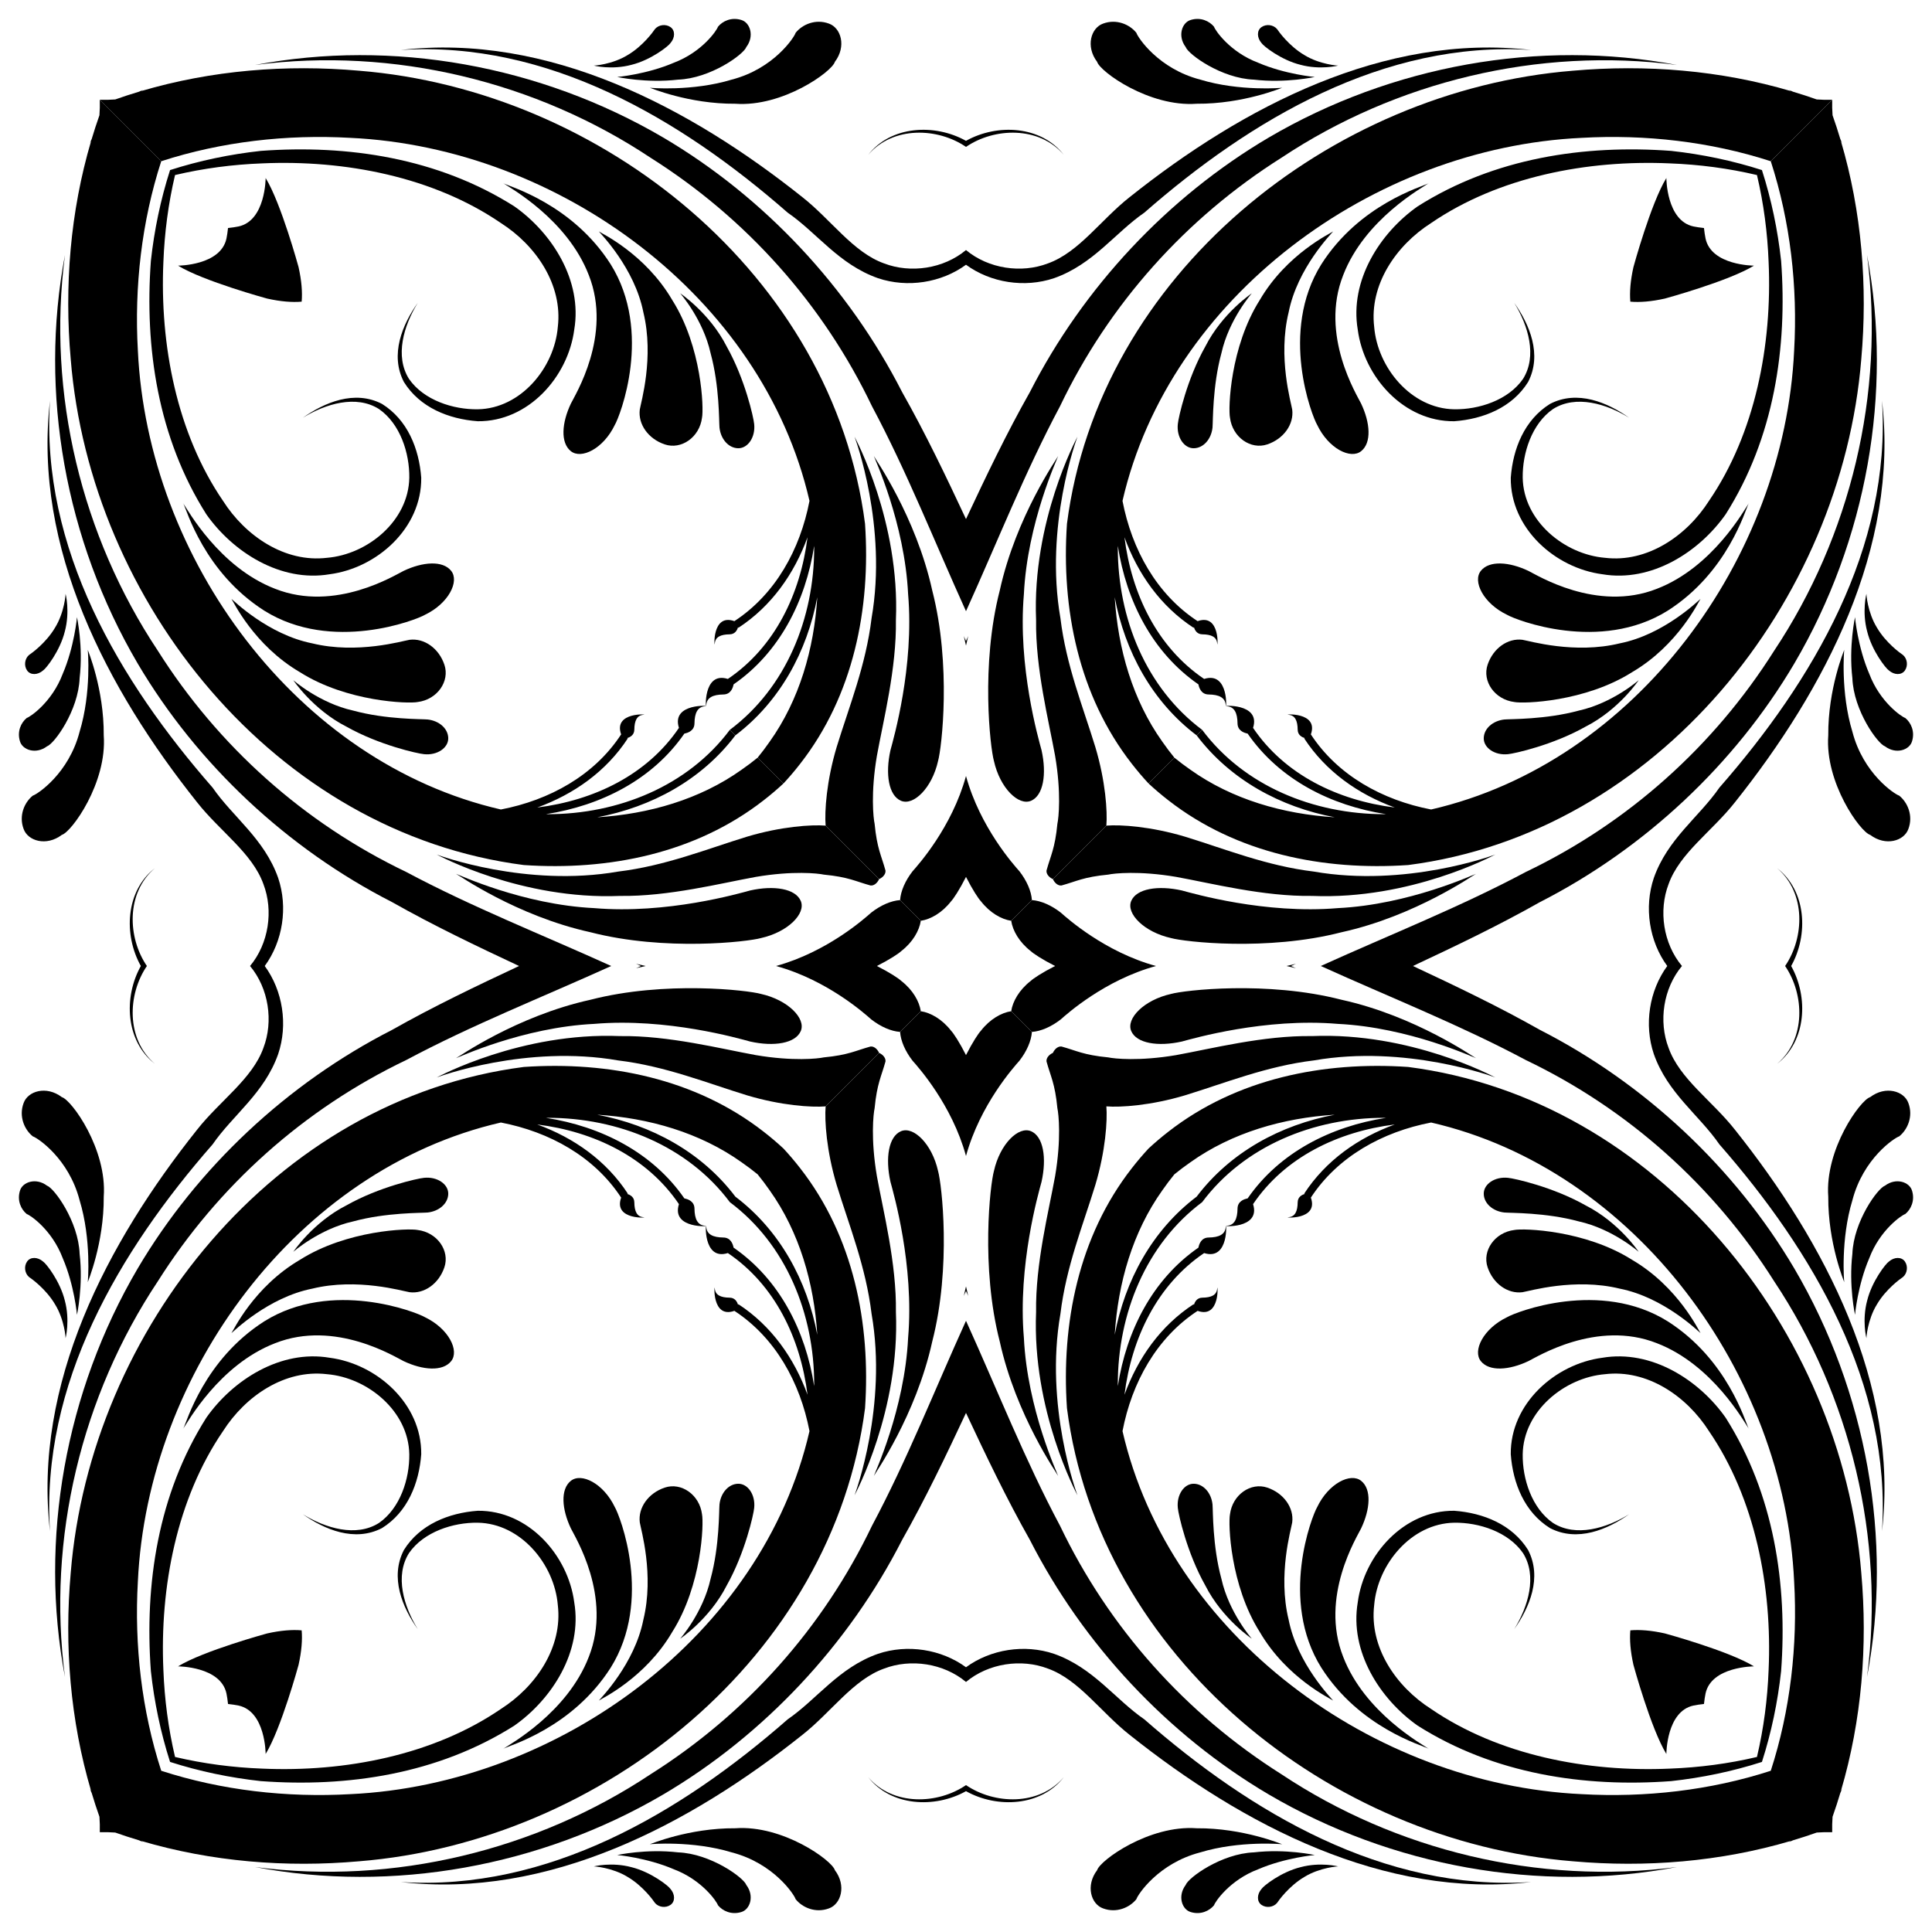 <?xml version="1.0" encoding="utf-8"?>

<!DOCTYPE svg PUBLIC "-//W3C//DTD SVG 1.1//EN" "http://www.w3.org/Graphics/SVG/1.1/DTD/svg11.dtd">
<svg version="1.1" id="Layer_1" xmlns="http://www.w3.org/2000/svg" xmlns:xlink="http://www.w3.org/1999/xlink" x="0px" y="0px"
	 viewBox="484.449 4.449 1591.101 1591.101" enable-background="new 484.449 4.449 1591.101 1591.101" xml:space="preserve"
	>
<g>
	<path d="M957.367,1324.062c-5.074-38.869-37.845-75.866-79.487-75.418c-23.96,1.776-47.702,11.3-60.8,32.323
		c-11.716,22.587-1.177,47.401,11.409,65.161c-11.489-18.646-19.126-43.879-7.144-62.726
		c12.122-17.44,36.319-25.214,56.551-24.923c35.577,0.592,63.194,34.361,65.945,67.845
		c4.117,34.566-17.814,67.026-46.941,85.582c-55.48,37.935-128.313,52.162-196.766,49.081
		c-23.954-0.91-47.993-4.029-71.533-9.589l0,0c-5.559-23.54-8.679-47.579-9.589-71.533
		c-3.081-68.453,11.146-141.286,49.081-196.766c18.556-29.127,51.017-51.058,85.582-46.941
		c33.484,2.752,67.253,30.368,67.845,65.945c0.291,20.232-7.483,44.429-24.923,56.551
		c-18.847,11.982-44.08,4.345-62.726-7.144c17.76,12.586,42.574,23.125,65.161,11.409
		c21.023-13.098,30.547-36.84,32.323-60.8c0.448-41.643-36.549-74.413-75.418-79.487
		c-40.491-6.878-79.756,18.345-101.566,49.375c-39.915,63.065-50.927,137.338-45.661,208.709
		c2.782,25.424,8.017,50.554,15.799,74.774c24.22,7.782,49.349,13.017,74.774,15.799
		c71.371,5.266,145.643-5.746,208.709-45.661C939.023,1403.818,964.246,1364.553,957.367,1324.062z"/>
	<path d="M969.362,1368.958c-17.769,46.143-65.356,72.158-70.162,75.552c4.996-2.653,56.632-17.095,88.177-66.629
		c34.863-55.752,7.579-125.235,3.423-132.228c-9.396-19.619-27.623-28.634-36.274-21.618
		c-8.645,6.933-7.442,23.326,0.074,39.125C957.787,1269.859,988.977,1319.378,969.362,1368.958z"/>
	<path d="M898.815,1444.841c0.026-0.059,0.156-0.168,0.386-0.331C898.929,1444.654,898.8,1444.763,898.815,1444.841
		z"/>
	<path d="M977.597,1405.056c-0.018,0.002-0.002-0.029,0.042-0.086C977.584,1405.016,977.565,1405.047,977.597,1405.056z
		"/>
	<path d="M1014.287,1338.382c-7.19,36.44-35.344,64.848-36.648,66.588c1.562-1.336,38.072-18.192,60.471-56.567
		c24.417-38.603,26.004-89.281,24.491-96.799c-2.042-16.291-17.19-26.638-30.768-22.018
		c-13.495,4.569-21.998,16.544-20.485,28.653C1012.246,1263.962,1023.36,1301.273,1014.287,1338.382z"/>
	<path d="M1082.938,1310.138c15.082-26.718,22.13-58.493,22.613-63.798c1.145-10.794-5.144-20.009-13.101-19.948
		c-7.912,0.058-14.448,7.454-15.462,17.008c-0.464,4.69,0.112,34.041-7.333,61.286
		c-6.152,27.847-25.073,49.391-25.06,49.324C1044.249,1354.257,1068.835,1337.969,1082.938,1310.138z"/>
	<path d="M1278.195,1071.781c-0-0.009,0-0.019,0.001-0.03
		C1278.194,1071.764,1278.195,1071.772,1278.195,1071.781z"/>
	<path d="M1278.213,1071.832c-0.017,0.002-0.019-0.023-0.018-0.051
		C1278.196,1071.816,1278.2,1071.838,1278.213,1071.832z"/>
	<path d="M1280,1063.89c-1.033,4.58-1.776,7.378-1.804,7.861c0.056-0.331,0.724-1.728,1.804-4.048V1063.89z"/>
	<path d="M1280,873.375c-5.409-10.656-10.204-17.902-12.348-20.143c-7.284-9.382-16.831-14.823-24.887-15.996
		l-17.041,17.041c0.516,7.441,4.215,15.932,10.258,23.721c4.482,5.069,32.438,36.161,44.018,78.473V873.375z"/>
	<path d="M1222.279,1084.985c0.598-40.011-10.465-83.084-15.68-111.999c-5.164-30.467-2.912-51.109-1.865-55.838
		c1.968-20.533,5.602-26.244,8.952-38.51c0.306-2.551-1.612-5.407-5.237-7.086l-44.054,44.054
		c-0.942,11.666,0.676,36.649,9.1,64.749c10.168,33.158,24.046,67.196,28.743,106.122
		c13.222,75.727-13.329,147.623-14.055,149.457C1189.066,1234.183,1225.641,1166.078,1222.279,1084.985z"/>
	<path d="M1204.116,1220.013c-0.007,0.001-0.008-0.011-0.002-0.036
		C1204.106,1220.001,1204.106,1220.014,1204.116,1220.013z"/>
	<path d="M1256.995,968.852c-4.968-22.283-20.252-37.173-30.544-32.787c-10.177,4.309-13.047,22.034-8.664,41.658
		c2.534,9.393,19.66,68.709,14.544,128.479c-2.837,58.916-27.864,112.199-28.217,113.774
		c0.502-1.468,34.639-49.511,48.091-110.738C1268.068,1047.732,1260.021,979.592,1256.995,968.852z"/>
	<path d="M1090.015,1510.116c-38.398-0.288-70.494,13.274-70.382,13.175c-0.304-0.086,35.087-3.2,67.544,6.728
		c34.252,8.894,51.237,34.511,52.53,38.529c5.634,7.003,16.499,11.607,27.364,7.579
		c9.969-3.478,14.611-18.738,4.93-31.513C1169.704,1536.603,1129.104,1507.24,1090.015,1510.116z"/>
	<path d="M1042.924,1529.971c-26.471-3.068-50.245,2.211-50.191,2.198c-0.141-0.086,24.494,2.182,46.624,11.71
		c23.487,8.856,35.634,26.98,36.354,29.629c3.894,4.751,11.112,8.075,19.129,5.637
		c7.208-1.974,11.175-13.092,4.246-22.316C1097.047,1550.885,1069.728,1530.985,1042.924,1529.971z"/>
	<path d="M1004.452,1542.157c-16.166-4.354-31.168-0.697-30.97-0.547c-0.09-0.259,15.245,0.829,27.783,8.552
		c12.711,7.461,21.272,19.465,22.584,21.483c3.123,3.618,8.878,4.303,12.788,1.584
		c3.9-2.713,3.91-8.638-0.051-13.178C1035.079,1557.639,1020.577,1546.115,1004.452,1542.157z"/>
	<path d="M780.14,1537.316c200.01-16.105,390.344-168.144,416.717-373.167
		c4.752-69.71-9.527-141.379-53.367-197.552c-4.335-5.594-8.957-11.023-13.813-16.272
		c-5.249-4.856-10.678-9.478-16.272-13.813c-56.174-43.84-127.842-58.119-197.552-53.367
		c-205.023,26.372-357.062,216.707-373.167,416.716c-5.304,59.859-0.432,121.293,16.8,179.572
		c-0.645-1.113-1.035-1.821-1.046-2.005c-0,0.252,0.581,1.523,1.538,3.669
		c1.961,6.555,4.079,13.076,6.37,19.541c0.294,4.078,0.414,8.344,0.296,12.72
		c4.376-0.118,8.642,0.002,12.72,0.296c6.466,2.291,12.986,4.409,19.542,6.37c2.145,0.957,3.416,1.538,3.669,1.538
		c-0.184-0.011-0.893-0.4-2.005-1.046C658.846,1537.748,720.28,1542.621,780.14,1537.316z M1095.279,961.706
		c4.48,3.104,8.862,6.408,13.129,9.886c3.478,4.268,6.782,8.649,9.886,13.129
		c24.526,34.396,36.594,76.531,39.227,118.999c-8.388-44.631-30.737-85.99-67.467-113.774l0,0
		c-27.785-36.73-69.143-59.079-113.774-67.467C1018.748,925.112,1060.883,937.18,1095.279,961.706z
		 M597.981,1306.95c8.014-171.472,130.722-339.398,298.971-378.056c40.011,7.678,76.97,28.074,99.042,61.856
		c-6.786,19.052,23.585,16.47,18.463,16.131c-5.426-0.349-7.522-4.821-7.602-12.212
		c-0.061-4.335-3.231-6.152-5.852-6.93l0.464-0.307c-17.788-27.242-44.496-46-74.573-56.919
		c46.691,5.829,90.599,26.951,116.696,65.602c-6.684,21.074,27.425,18.182,21.573,17.801
		c-6.255-0.419-8.664-5.583-8.776-14.106c-0.064-5.938-5.186-7.794-8.312-8.395
		c-26.289-38.018-68.715-59.319-113.96-66.361c0.461-0.006,0.918-0.038,1.382-0.038
		c58.073,0.009,115.374,23.119,150.015,69.471l-0,0c46.352,34.641,69.462,91.942,69.471,150.015
		c0,0.464-0.032,0.921-0.038,1.382c-7.042-45.245-28.343-87.671-66.361-113.96
		c-0.601-3.126-2.457-8.248-8.395-8.312c-8.523-0.112-13.687-2.521-14.106-8.776
		c-0.381-5.852-3.273,28.256,17.801,21.573c38.651,26.097,59.773,70.005,65.602,116.696
		c-10.919-30.077-29.677-56.785-56.919-74.573l-0.307,0.464c-0.778-2.62-2.595-5.791-6.93-5.852
		c-7.39-0.08-11.863-2.175-12.212-7.602c-0.339-5.122-2.921,25.249,16.131,18.463
		c33.782,22.072,54.178,59.031,61.856,99.042c-38.658,168.25-206.584,290.957-378.056,298.971
		c-52.383,2.988-106.173-3.126-155.819-19.25C601.107,1413.123,594.992,1359.333,597.981,1306.95z"/>
	<path d="M602.625,1521.537c0.001,0.019-0.02,0.025-0.052,0.025C602.604,1521.564,602.625,1521.558,602.625,1521.537z
		"/>
	<path d="M711.042,1110.638c49.58-19.615,99.099,11.575,105.799,14.762c15.798,7.515,32.192,8.718,39.125,0.074
		c7.016-8.651-2-26.878-21.618-36.274c-6.994-4.156-76.477-31.44-132.229,3.423
		c-49.535,31.545-63.977,83.181-66.629,88.177C638.884,1175.994,664.899,1128.407,711.042,1110.638z"/>
	<path d="M635.49,1180.8c-0.162,0.23-0.272,0.359-0.331,0.386C635.237,1181.2,635.346,1181.071,635.49,1180.8
		z"/>
	<path d="M675.031,1102.362c-0.058,0.043-0.088,0.059-0.087,0.042
		C674.953,1102.435,674.984,1102.416,675.031,1102.362z"/>
	<path d="M821.761,1068.653c12.109,1.513,24.084-6.99,28.653-20.485c4.62-13.578-5.727-28.727-22.018-30.768
		c-7.518-1.513-58.196,0.074-96.799,24.491c-38.375,22.398-55.231,58.909-56.567,60.471
		c1.74-1.304,30.148-29.458,66.588-36.648C778.727,1056.64,816.038,1067.754,821.761,1068.653z"/>
	<path d="M836.6,1003.013c9.553-1.014,16.95-7.55,17.008-15.463c0.061-7.957-9.153-14.246-19.948-13.101
		c-5.305,0.483-37.08,7.531-63.798,22.613c-27.831,14.102-44.119,38.689-43.872,38.344
		c-0.067,0.013,21.477-18.908,49.324-25.06C802.559,1002.901,831.91,1003.477,836.6,1003.013z"/>
	<path d="M1012.297,800c-2.321,1.08-3.718,1.748-4.048,1.804c0.483-0.028,3.281-0.771,7.861-1.804H1012.297z"/>
	<path d="M1008.219,801.805c-0.028,0.001-0.053-0.001-0.051-0.018C1008.162,801.8,1008.184,801.804,1008.219,801.805z"
		/>
	<path d="M1008.249,801.804c-0.011,0.001-0.021,0.001-0.03,0.001C1008.229,801.805,1008.235,801.806,1008.249,801.804
		z"/>
	<path d="M1225.724,854.276l17.041-17.041c-1.173-8.056-6.615-17.603-15.996-24.887
		c-2.242-2.144-9.487-6.939-20.143-12.348h-83.096c42.312,11.58,73.404,39.536,78.473,44.018
		C1209.792,850.062,1218.283,853.76,1225.724,854.276z"/>
	<path d="M993.524,877.762c38.926,4.697,72.964,18.575,106.122,28.743c28.101,8.423,53.083,10.042,64.749,9.1
		l44.054-44.054c-1.68-3.624-4.535-5.543-7.086-5.237c-12.266,3.35-17.977,6.984-38.511,8.952
		c-4.729,1.046-25.371,3.299-55.838-1.865c-28.916-5.215-71.988-16.278-111.999-15.68
		c-81.093-3.362-149.198,33.213-150.948,34.096C845.901,891.09,917.797,864.54,993.524,877.762z"/>
	<path d="M860.023,875.886c-0.025,0.006-0.037,0.005-0.036-0.002C859.986,875.894,859.999,875.894,860.023,875.886z"/>
	<path d="M860.023,875.886c1.575-0.353,54.858-25.38,113.774-28.217c59.77-5.116,119.086,12.01,128.479,14.544
		c19.625,4.383,37.349,1.513,41.659-8.664c4.386-10.292-10.504-25.576-32.787-30.544
		c-10.74-3.027-78.88-11.073-140.387,4.789C909.534,841.247,861.49,875.384,860.023,875.886z"/>
	<path d="M659.545,946.896c16.672-24.2,42.622-42.1,53.995-74.378c8.176-24.267,3.803-52.188-11.058-72.518
		c14.861-20.33,19.234-48.251,11.058-72.518c-11.374-32.278-37.324-50.178-53.995-74.378
		c-76.656-87.562-141.804-197.345-133.921-318.593c-14.122,121.233,47.024,237.685,121.146,330.693
		c18.646,23.716,45.482,41.806,54.6,67.304c8.404,21.899,4.422,49.012-10.991,67.492
		c15.413,18.48,19.394,45.593,10.991,67.492c-9.118,25.499-35.954,43.588-54.6,67.305
		c-74.122,93.008-135.268,209.46-121.146,330.693C517.741,1144.241,582.889,1034.459,659.545,946.896z"/>
	<path d="M611.936,880.507c-23.836-20.364-22.424-57.246-6.513-80.507c-15.912-23.261-17.323-60.143,6.513-80.507
		c-24.057,18.643-25.874,54.822-11.504,80.507C586.062,825.685,587.879,861.864,611.936,880.507z"/>
	<path d="M569.884,989.985c2.876-39.09-26.487-79.689-34.498-81.986c-12.775-9.681-28.036-5.039-31.514,4.93
		c-4.028,10.865,0.576,21.73,7.579,27.364c4.019,1.292,29.635,18.278,38.53,52.53
		c9.928,32.457,6.814,67.848,6.728,67.544C556.61,1060.479,570.172,1028.383,569.884,989.985z"/>
	<path d="M506.493,1004.289c2.649,0.72,20.773,12.868,29.629,36.354c9.527,22.13,11.796,46.764,11.709,46.624
		c-0.013,0.054,5.266-23.72,2.198-50.191c-1.014-26.804-20.914-54.123-26.858-56.161
		c-9.224-6.93-20.341-2.963-22.316,4.246C498.417,993.178,501.741,1000.396,506.493,1004.289z"/>
	<path d="M538.39,1106.517c0.15,0.198,3.807-14.803-0.547-30.97c-3.958-16.125-15.482-30.627-17.894-32.134
		c-4.54-3.961-10.465-3.951-13.178-0.051c-2.72,3.909-2.035,9.665,1.584,12.788
		c2.019,1.312,14.023,9.873,21.483,22.584C537.561,1091.273,538.649,1106.607,538.39,1106.517z"/>
	<path d="M704.451,1349.664c0,0-52.639,14.356-73.38,27.121c0,0,35.094,0,39.876,22.335
		c0.525,2.446,0.915,5.372,1.291,8.642c3.27,0.376,6.195,0.767,8.642,1.292
		c22.334,4.783,22.334,39.877,22.334,39.877c12.765-20.741,27.121-73.38,27.121-73.38
		c2.503-11.263,3.228-20.643,2.551-28.436l0-0C725.094,1346.436,715.715,1347.161,704.451,1349.664z"/>
	<path d="M558.438,1477.428c0-0.032,0.006-0.053,0.025-0.052C558.442,1477.376,558.436,1477.396,558.438,1477.428z"
		/>
	<path d="M614.39,1059.727c49.651-78.646,120.42-142.031,204.623-182.301
		c54.055-28.851,111.667-51.532,168.798-77.426h0c-0,0-0-0-0-0
		c0,0,0-0,0-0h-0c-57.131-25.894-114.743-48.576-168.798-77.426
		c-84.203-40.27-154.972-103.655-204.623-182.301c-62.582-94.048-91.424-211.569-76.439-325.747
		c-21.519,113.112,0.365,234.93,59.802,336.209c49.065,83.199,123.485,152.72,209.56,196.634
		c34.188,19.339,69.47,36.173,104.605,52.631c-35.135,16.458-70.417,33.293-104.605,52.631
		c-86.075,43.914-160.495,113.436-209.56,196.635c-59.437,101.278-81.321,223.096-59.802,336.209
		C522.966,1271.296,551.808,1153.775,614.39,1059.727z"/>
	<path d="M1804.062,1122.632c-38.869,5.074-75.866,37.845-75.418,79.487c1.776,23.96,11.3,47.702,32.323,60.8
		c22.587,11.716,47.401,1.177,65.161-11.409c-18.646,11.489-43.879,19.126-62.726,7.144
		c-17.439-12.122-25.214-36.319-24.923-56.551c0.592-35.577,34.361-63.194,67.845-65.945
		c34.566-4.117,67.026,17.814,85.582,46.941c37.935,55.48,52.162,128.313,49.081,196.766
		c-0.91,23.954-4.029,47.993-9.589,71.533c-23.54,5.559-47.579,8.679-71.533,9.589
		c-68.453,3.081-141.286-11.146-196.766-49.081c-29.127-18.556-51.058-51.017-46.941-85.582
		c2.752-33.484,30.368-67.253,65.945-67.845c20.232-0.291,44.429,7.483,56.551,24.923
		c11.982,18.847,4.345,44.08-7.144,62.726c12.586-17.759,23.125-42.574,11.409-65.161
		c-13.098-21.023-36.84-30.547-60.8-32.323c-41.643-0.448-74.413,36.549-79.487,75.418
		c-6.878,40.491,18.345,79.756,49.375,101.566c63.065,39.915,137.338,50.927,208.709,45.661
		c25.424-2.782,50.554-8.017,74.774-15.799c7.782-24.22,13.017-49.349,15.799-74.774
		c5.266-71.371-5.746-145.643-45.661-208.709C1883.818,1140.977,1844.553,1115.754,1804.062,1122.632z"/>
	<path d="M1743.159,1125.4c6.699-3.186,56.219-34.377,105.799-14.762c46.143,17.769,72.158,65.356,75.552,70.162
		c-2.653-4.996-17.095-56.632-66.629-88.177c-55.752-34.863-125.235-7.579-132.228-3.423
		c-19.619,9.396-28.634,27.623-21.618,36.274C1710.967,1134.118,1727.361,1132.915,1743.159,1125.4z"/>
	<path d="M1924.841,1181.185c-0.059-0.026-0.168-0.156-0.331-0.386
		C1924.654,1181.071,1924.763,1181.2,1924.841,1181.185z"/>
	<path d="M1885.056,1102.403c0.002,0.018-0.029,0.002-0.087-0.042
		C1885.016,1102.416,1885.047,1102.435,1885.056,1102.403z"/>
	<path d="M1731.603,1017.4c-16.291,2.041-26.638,17.19-22.018,30.768c4.569,13.495,16.544,21.998,28.653,20.485
		c5.724-0.899,43.034-12.013,80.143-2.94c36.44,7.19,64.848,35.344,66.588,36.648
		c-1.336-1.562-18.192-38.072-56.567-60.471C1789.799,1017.474,1739.122,1015.887,1731.603,1017.4z"/>
	<path d="M1723.4,1003.013c4.69,0.464,34.041-0.112,61.286,7.333c27.847,6.152,49.391,25.073,49.324,25.06
		c0.246,0.346-16.041-24.241-43.873-38.344c-26.718-15.082-58.493-22.13-63.798-22.613
		c-10.795-1.145-20.009,5.144-19.948,13.101C1706.45,995.462,1713.847,1001.999,1723.4,1003.013z"/>
	<path d="M1551.781,801.805c-0.009,0-0.019-0-0.03-0.001C1551.765,801.806,1551.772,801.805,1551.781,801.805z
		"/>
	<path d="M1551.832,801.787c0.002,0.017-0.023,0.019-0.051,0.018C1551.816,801.804,1551.838,801.8,1551.832,801.787z"
		/>
	<path d="M1543.89,800c4.58,1.033,7.378,1.776,7.861,1.804c-0.331-0.056-1.728-0.724-4.048-1.804H1543.89z"/>
	<path d="M1333.232,812.348c-9.382,7.284-14.823,16.831-15.996,24.887l17.041,17.041
		c7.441-0.516,15.932-4.215,23.721-10.258c5.069-4.482,36.161-32.438,78.473-44.018h-83.096
		C1342.718,805.409,1335.473,810.204,1333.232,812.348z"/>
	<path d="M1460.354,906.505c33.158-10.168,67.196-24.046,106.122-28.743c75.727-13.222,147.623,13.328,149.457,14.055
		c-1.75-0.883-69.854-37.458-150.948-34.096c-40.011-0.598-83.084,10.465-111.999,15.68
		c-30.467,5.164-51.109,2.912-55.838,1.865c-20.533-1.968-26.244-5.602-38.511-8.952
		c-2.551-0.306-5.407,1.612-7.086,5.237c-3.624,1.679-5.543,4.536-5.237,7.086
		c3.35,12.266,6.984,17.977,8.952,38.51c1.046,4.729,3.299,25.371-1.865,55.838
		c-5.215,28.916-16.278,71.988-15.68,111.999c-3.362,81.093,33.213,149.198,34.096,150.948
		c-0.727-1.834-27.277-73.729-14.055-149.457c4.697-38.926,18.575-72.964,28.743-106.122
		c8.423-28.101,10.042-53.083,9.1-64.749C1407.271,916.547,1432.253,914.928,1460.354,906.505z"/>
	<path d="M1700.013,875.884c0.001,0.007-0.011,0.008-0.036,0.002C1700.001,875.894,1700.014,875.894,1700.013,875.884z"/>
	<path d="M1448.852,823.005c-22.283,4.968-37.173,20.252-32.787,30.544c4.309,10.177,22.034,13.047,41.659,8.664
		c9.393-2.534,68.709-19.66,128.479-14.544c58.916,2.837,112.199,27.864,113.774,28.217
		c-1.468-0.502-49.511-34.639-110.738-48.091C1527.732,811.932,1459.592,819.979,1448.852,823.005z"/>
	<path d="M1858.63,867.492c-8.404-21.899-4.422-49.012,10.991-67.492c-15.413-18.48-19.394-45.593-10.991-67.492
		c9.118-25.499,35.954-43.588,54.6-67.304c74.122-93.008,135.268-209.46,121.146-330.693
		c7.883,121.249-57.265,231.031-133.921,318.593c-16.672,24.2-42.621,42.1-53.995,74.378
		c-8.176,24.267-3.803,52.188,11.058,72.518c-14.861,20.33-19.234,48.251-11.058,72.518
		c11.374,32.278,37.324,50.178,53.995,74.378c76.656,87.562,141.804,197.345,133.921,318.593
		c14.122-121.233-47.024-237.685-121.146-330.693C1894.584,911.08,1867.748,892.991,1858.63,867.492z"/>
	<path d="M2048.549,940.293c7.003-5.634,11.607-16.499,7.579-27.364c-3.478-9.969-18.738-14.611-31.513-4.93
		c-8.011,2.297-37.374,42.897-34.498,81.986c-0.288,38.398,13.274,70.494,13.175,70.382
		c-0.086,0.304-3.2-35.087,6.728-67.544C2018.913,958.571,2044.53,941.585,2048.549,940.293z"/>
	<path d="M2036.829,980.915c-5.944,2.038-25.844,29.357-26.858,56.161c-3.068,26.471,2.211,50.245,2.198,50.191
		c-0.086,0.141,2.182-24.494,11.71-46.624c8.856-23.486,26.98-35.634,29.629-36.354
		c4.751-3.894,8.075-11.111,5.638-19.129C2057.17,977.952,2046.053,973.985,2036.829,980.915z"/>
	<path d="M2040.051,1043.414c-2.412,1.507-13.936,16.009-17.894,32.134c-4.354,16.166-0.697,31.168-0.547,30.97
		c-0.259,0.09,0.829-15.245,8.552-27.783c7.461-12.711,19.465-21.272,21.484-22.584
		c3.618-3.123,4.303-8.878,1.583-12.788C2050.516,1039.463,2044.591,1039.453,2040.051,1043.414z"/>
	<path d="M2017.316,1299.86c-16.105-200.01-168.144-390.345-373.167-416.716
		c-69.71-4.752-141.378,9.527-197.553,53.367c-5.594,4.335-11.023,8.957-16.272,13.813
		c-4.856,5.249-9.478,10.678-13.813,16.272c-43.84,56.174-58.119,127.842-53.367,197.552
		c26.372,205.023,216.707,357.062,416.717,373.167c59.86,5.304,121.293,0.432,179.572-16.8
		c-1.113,0.645-1.821,1.035-2.005,1.046c0.252,0,1.524-0.581,3.669-1.538
		c6.556-1.961,13.076-4.079,19.541-6.37c4.078-0.294,8.344-0.414,12.72-0.296
		c-0.118-4.376,0.002-8.642,0.296-12.72c2.291-6.466,4.409-12.986,6.37-19.541
		c0.957-2.145,1.538-3.416,1.538-3.669c-0.011,0.184-0.4,0.893-1.045,2.005
		C2017.748,1421.154,2022.621,1359.72,2017.316,1299.86z M1786.95,1482.019
		c-171.472-8.014-339.398-130.721-378.056-298.971c7.678-40.011,28.074-76.97,61.856-99.042
		c19.052,6.786,16.47-23.585,16.131-18.463c-0.348,5.426-4.821,7.522-12.212,7.602
		c-4.335,0.061-6.152,3.231-6.93,5.852l-0.307-0.464c-27.242,17.788-46,44.496-56.919,74.573
		c5.829-46.691,26.951-90.599,65.602-116.696c21.074,6.684,18.182-27.425,17.801-21.573
		c-0.419,6.255-5.583,8.664-14.106,8.776c-5.938,0.064-7.794,5.186-8.395,8.312
		c-38.018,26.289-59.319,68.715-66.361,113.96c-0.006-0.461-0.038-0.918-0.038-1.382
		c0.009-58.073,23.119-115.374,69.471-150.015l-4.541-4.541c-36.73,27.785-59.079,69.143-67.467,113.774
		c2.633-42.468,14.701-84.603,39.227-118.999c3.104-4.48,6.408-8.861,9.886-13.129
		c4.267-3.478,8.649-6.782,13.129-9.886c34.396-24.526,76.531-36.594,118.999-39.227
		c-44.631,8.388-85.99,30.737-113.774,67.467l4.541,4.541c34.642-46.352,91.942-69.462,150.015-69.471
		c0.464,0,0.921,0.032,1.382,0.038c-45.245,7.042-87.671,28.343-113.96,66.361c-3.126,0.601-8.248,2.457-8.312,8.395
		c-0.112,8.523-2.521,13.687-8.776,14.106c-5.852,0.381,28.256,3.273,21.573-17.801
		c26.097-38.651,70.005-59.773,116.696-65.602c-30.077,10.919-56.785,29.677-74.573,56.919l0.464,0.307
		c-2.62,0.777-5.791,2.595-5.852,6.93c-0.08,7.391-2.175,11.863-7.602,12.212
		c-5.122,0.339,25.249,2.921,18.463-16.131c22.072-33.782,59.031-54.178,99.042-61.856
		c168.25,38.657,290.957,206.584,298.971,378.056c2.988,52.383-3.126,106.173-19.25,155.82
		C1893.123,1478.894,1839.333,1485.008,1786.95,1482.019z"/>
	<path d="M2001.537,1477.376c0.019-0.001,0.025,0.02,0.025,0.052
		C2001.564,1477.396,2001.558,1477.376,2001.537,1477.376z"/>
	<path d="M1752.687,852.631c-34.188-19.339-69.47-36.173-104.605-52.631c35.135-16.458,70.417-33.293,104.605-52.631
		c86.075-43.914,160.495-113.436,209.56-196.634c59.438-101.278,81.321-223.096,59.802-336.209
		c14.986,114.178-13.856,231.699-76.439,325.747c-49.65,78.646-120.42,142.031-204.623,182.301
		c-54.055,28.851-111.667,51.532-168.798,77.426h-0c0,0,0,0,0,0c-0,0-0,0-0,0
		h0c57.131,25.894,114.742,48.576,168.798,77.426c84.203,40.27,154.973,103.655,204.623,182.301
		c62.582,94.048,91.424,211.569,76.439,325.747c21.519-113.113-0.365-234.93-59.802-336.209
		C1913.182,966.067,1838.762,896.545,1752.687,852.631z"/>
	<path d="M1590.638,1368.958c-19.615-49.58,11.575-99.099,14.762-105.799c7.515-15.798,8.718-32.192,0.074-39.125
		c-8.651-7.016-26.878,2-36.274,21.618c-4.156,6.994-31.44,76.477,3.423,132.228
		c31.545,49.535,83.181,63.977,88.177,66.629C1655.994,1441.116,1608.407,1415.101,1590.638,1368.958z"/>
	<path d="M1660.8,1444.51c0.23,0.162,0.359,0.272,0.386,0.331
		C1661.2,1444.763,1661.071,1444.654,1660.8,1444.51z"/>
	<path d="M1582.403,1405.056c0.032-0.009,0.013-0.04-0.042-0.086
		C1582.405,1405.027,1582.421,1405.058,1582.403,1405.056z"/>
	<path d="M1548.653,1258.238c1.513-12.109-6.99-24.085-20.485-28.653c-13.578-4.62-28.727,5.727-30.768,22.018
		c-1.513,7.518,0.074,58.196,24.491,96.799c22.398,38.375,58.909,55.231,60.471,56.567
		c-1.304-1.74-29.458-30.148-36.648-66.588C1536.64,1301.273,1547.754,1263.962,1548.653,1258.238z"/>
	<path d="M1483.013,1243.4c-1.014-9.553-7.55-16.95-15.463-17.008c-7.957-0.061-14.246,9.153-13.101,19.948
		c0.483,5.305,7.531,37.08,22.613,63.798c14.102,27.831,38.689,44.119,38.344,43.873
		c0.013,0.067-18.908-21.477-25.06-49.324C1482.901,1277.441,1483.477,1248.09,1483.013,1243.4z"/>
	<path d="M1281.805,1071.781c0.001,0.028-0.001,0.052-0.018,0.051
		C1281.8,1071.838,1281.804,1071.816,1281.805,1071.781z"/>
	<path d="M1281.804,1071.751c0.001,0.011,0.001,0.021,0.001,0.03
		C1281.805,1071.772,1281.806,1071.764,1281.804,1071.751z"/>
	<path d="M1280,1067.703c1.08,2.321,1.748,3.718,1.804,4.048c-0.028-0.483-0.771-3.281-1.804-7.861V1067.703z"/>
	<path d="M1334.276,854.276l-17.041-17.041c-8.056,1.173-17.603,6.615-24.887,15.996
		c-2.144,2.242-6.939,9.487-12.348,20.143v83.096c11.58-42.312,39.536-73.404,44.018-78.473
		C1330.062,870.209,1333.76,861.717,1334.276,854.276z"/>
	<path d="M1355.886,1219.977c0.006,0.025,0.005,0.037-0.002,0.036C1355.894,1220.014,1355.894,1220.001,1355.886,1219.977z
		"/>
	<path d="M1327.669,1106.203c-5.116-59.77,12.01-119.086,14.544-128.479c4.383-19.625,1.513-37.349-8.664-41.658
		c-10.292-4.386-25.576,10.503-30.544,32.787c-3.026,10.74-11.073,78.88,4.789,140.387
		c13.452,61.226,47.59,109.27,48.091,110.738C1355.533,1218.402,1330.506,1165.119,1327.669,1106.203z"/>
	<path d="M1426.896,1420.454c-24.2-16.672-42.1-42.621-74.378-53.995c-24.267-8.176-52.188-3.803-72.518,11.058
		c-20.33-14.861-48.251-19.234-72.518-11.058c-32.278,11.374-50.178,37.324-74.378,53.995
		c-87.562,76.656-197.345,141.804-318.593,133.921c121.233,14.122,237.685-47.024,330.693-121.146
		c23.717-18.646,41.806-45.482,67.304-54.6c21.899-8.404,49.012-4.422,67.492,10.991
		c18.48-15.413,45.593-19.394,67.492-10.991c25.499,9.118,43.588,35.954,67.304,54.6
		c93.008,74.122,209.46,135.268,330.693,121.146C1624.241,1562.259,1514.459,1497.111,1426.896,1420.454z"/>
	<path d="M1280,1474.576c-23.261,15.912-60.143,17.323-80.507-6.513c18.644,24.058,54.822,25.874,80.507,11.504
		c25.685,14.37,61.864,12.554,80.507-11.504C1340.143,1491.9,1303.261,1490.488,1280,1474.576z"/>
	<path d="M1540.367,1523.291c0.112,0.099-31.984-13.463-70.382-13.175c-39.09-2.876-79.689,26.487-81.986,34.498
		c-9.681,12.775-5.039,28.036,4.93,31.513c10.865,4.028,21.73-0.576,27.364-7.579
		c1.292-4.018,18.278-29.635,52.53-38.529C1505.28,1520.091,1540.671,1523.205,1540.367,1523.291z"/>
	<path d="M1567.267,1532.169c0.054,0.013-23.72-5.266-50.191-2.198c-26.804,1.014-54.123,20.914-56.161,26.858
		c-6.93,9.224-2.963,20.341,4.246,22.316c8.018,2.438,15.235-0.886,19.129-5.637
		c0.72-2.649,12.867-20.773,36.354-29.629C1542.773,1534.351,1567.408,1532.082,1567.267,1532.169z"/>
	<path d="M1555.548,1542.157c-16.125,3.958-30.627,15.482-32.134,17.894c-3.961,4.54-3.951,10.465-0.051,13.178
		c3.909,2.72,9.665,2.035,12.788-1.584c1.312-2.019,9.873-14.023,22.584-21.483
		c12.538-7.723,27.873-8.811,27.783-8.552C1586.716,1541.46,1571.714,1537.803,1555.548,1542.157z"/>
	<path d="M1879.119,1409.052c2.446-0.525,5.372-0.915,8.642-1.292c0.377-3.27,0.767-6.195,1.292-8.642
		c4.783-22.335,39.877-22.335,39.877-22.335c-20.741-12.765-73.38-27.121-73.38-27.121
		c-11.263-2.503-20.643-3.228-28.436-2.551c-0.676,7.793,0.048,17.173,2.551,28.436c0,0,14.355,52.639,27.121,73.38
		C1856.784,1448.928,1856.784,1413.835,1879.119,1409.052z"/>
	<path d="M1957.428,1521.562c-0.032,0-0.053-0.006-0.052-0.025C1957.376,1521.558,1957.396,1521.564,1957.428,1521.562z"
		/>
	<path d="M1539.727,1465.61c-78.646-49.651-142.031-120.42-182.301-204.623
		c-28.851-54.055-51.532-111.667-77.426-168.798v-0c0,0,0,0,0,0c0-0,0-0,0-0v0
		c-25.894,57.131-48.576,114.742-77.426,168.798c-40.27,84.203-103.655,154.972-182.301,204.623
		c-94.048,62.582-211.569,91.424-325.747,76.439c113.113,21.519,234.93-0.365,336.209-59.802
		c83.199-49.065,152.72-123.484,196.634-209.56c19.339-34.188,36.173-69.47,52.631-104.605
		c16.458,35.135,33.293,70.417,52.631,104.605c43.914,86.075,113.436,160.495,196.635,209.56
		c101.278,59.437,223.096,81.321,336.209,59.802C1751.296,1557.034,1633.775,1528.192,1539.727,1465.61z"/>
	<path d="M1569.2,354.348c9.396,19.618,27.623,28.634,36.274,21.618c8.645-6.933,7.441-23.326-0.074-39.125
		c-3.187-6.699-34.377-56.219-14.762-105.799c17.769-46.143,65.356-72.158,70.162-75.552
		c-4.996,2.653-56.632,17.095-88.177,66.629C1537.76,277.871,1565.043,347.354,1569.2,354.348z"/>
	<path d="M1661.185,155.159c-0.026,0.059-0.156,0.168-0.386,0.331
		C1661.071,155.346,1661.2,155.237,1661.185,155.159z"/>
	<path d="M1582.362,195.03c0.054-0.046,0.074-0.077,0.042-0.087C1582.421,194.942,1582.405,194.973,1582.362,195.03
		z"/>
	<path d="M1521.891,251.598c-24.417,38.603-26.004,89.281-24.491,96.799c2.042,16.291,17.19,26.638,30.768,22.018
		c13.495-4.569,21.998-16.544,20.485-28.653c-0.899-5.724-12.013-43.034-2.94-80.143
		c7.19-36.44,35.344-64.848,36.648-66.588C1580.8,196.367,1544.289,213.223,1521.891,251.598z"/>
	<path d="M1477.062,289.862c-15.082,26.718-22.13,58.493-22.613,63.798c-1.145,10.795,5.144,20.009,13.101,19.948
		c7.912-0.058,14.448-7.455,15.463-17.008c0.464-4.69-0.112-34.041,7.333-61.286
		c6.152-27.847,25.073-49.391,25.06-49.324C1515.751,245.743,1491.165,262.031,1477.062,289.862z"/>
	<path d="M1280,536.11c1.033-4.58,1.776-7.378,1.804-7.861c-0.056,0.331-0.724,1.728-1.804,4.048V536.11z"/>
	<path d="M1281.787,528.168c0.017-0.002,0.019,0.023,0.018,0.051C1281.804,528.184,1281.8,528.162,1281.787,528.168z"
		/>
	<path d="M1281.805,528.218c0,0.009-0,0.019-0.001,0.03C1281.806,528.235,1281.805,528.229,1281.805,528.218z
		"/>
	<path d="M1280,726.625c5.409,10.656,10.204,17.902,12.348,20.143c7.284,9.382,16.831,14.823,24.887,15.996
		l17.041-17.041c-0.516-7.441-4.215-15.932-10.258-23.721c-4.482-5.069-32.438-36.161-44.018-78.473V726.625z"/>
	<path d="M1337.721,515.015c-0.598,40.011,10.465,83.084,15.68,111.999c5.164,30.467,2.912,51.109,1.865,55.838
		c-1.968,20.533-5.602,26.244-8.952,38.51c-0.306,2.551,1.612,5.407,5.237,7.086l44.054-44.054
		c0.942-11.666-0.677-36.648-9.1-64.749c-10.168-33.158-24.046-67.196-28.743-106.122
		c-13.222-75.727,13.329-147.623,14.055-149.457C1370.934,365.817,1334.359,433.922,1337.721,515.015z"/>
	<path d="M1355.884,379.987c0.007-0.001,0.008,0.011,0.002,0.036C1355.894,379.998,1355.894,379.986,1355.884,379.987z"
		/>
	<path d="M1303.005,631.148c4.968,22.283,20.252,37.173,30.544,32.787c10.177-4.31,13.047-22.034,8.664-41.658
		c-2.534-9.393-19.66-68.709-14.544-128.479c2.837-58.916,27.864-112.199,28.217-113.774
		c-0.502,1.467-34.639,49.512-48.091,110.738C1291.932,552.268,1299.979,620.408,1303.005,631.148z"/>
	<path d="M1469.985,89.884c38.398,0.288,70.494-13.274,70.382-13.175c0.304,0.086-35.087,3.2-67.544-6.728
		c-34.252-8.894-51.237-34.511-52.53-38.53c-5.634-7.003-16.499-11.607-27.364-7.579
		c-9.969,3.478-14.611,18.739-4.93,31.514C1390.296,63.397,1430.896,92.76,1469.985,89.884z"/>
	<path d="M1517.076,70.029c26.471,3.068,50.245-2.211,50.191-2.198c0.141,0.086-24.494-2.182-46.624-11.709
		c-23.487-8.856-35.634-26.98-36.354-29.629c-3.894-4.751-11.111-8.075-19.129-5.637
		c-7.208,1.974-11.175,13.092-4.246,22.315C1462.953,49.115,1490.272,69.015,1517.076,70.029z"/>
	<path d="M1555.548,57.843c16.166,4.354,31.168,0.697,30.97,0.547c0.09,0.259-15.245-0.829-27.783-8.552
		c-12.711-7.461-21.272-19.465-22.584-21.483c-3.123-3.619-8.878-4.303-12.788-1.584
		c-3.9,2.713-3.909,8.638,0.051,13.178C1524.921,42.361,1539.423,53.885,1555.548,57.843z"/>
	<path d="M1779.86,62.684c-200.01,16.105-390.344,168.144-416.717,373.167
		c-4.752,69.71,9.527,141.379,53.367,197.552c4.335,5.594,8.957,11.023,13.813,16.272l21.267-21.267
		c-3.478-4.267-6.782-8.649-9.886-13.129c-24.526-34.396-36.594-76.531-39.227-118.999
		c8.388,44.631,30.737,85.99,67.467,113.774l4.542-4.541c-46.352-34.642-69.462-91.942-69.471-150.015
		c0-0.464,0.032-0.921,0.038-1.382c7.042,45.245,28.343,87.671,66.361,113.96c0.601,3.126,2.457,8.248,8.395,8.312
		c8.523,0.112,13.687,2.521,14.106,8.776c0.381,5.852,3.273-28.256-17.801-21.573
		c-38.651-26.097-59.773-70.005-65.602-116.696c10.919,30.077,29.677,56.785,56.919,74.573l0.307-0.464
		c0.777,2.62,2.595,5.791,6.93,5.852c7.391,0.08,11.863,2.175,12.212,7.602
		c0.339,5.122,2.921-25.249-16.131-18.463c-33.782-22.072-54.178-59.031-61.856-99.042
		c38.657-168.25,206.584-290.957,378.056-298.971c52.383-2.989,106.173,3.126,155.82,19.25l50.589-50.589
		c-4.376,0.118-8.642-0.002-12.72-0.296c-6.466-2.291-12.986-4.409-19.541-6.37
		c-2.146-0.958-3.417-1.538-3.669-1.538c0.184,0.011,0.892,0.401,2.005,1.046
		C1901.154,62.252,1839.72,57.379,1779.86,62.684z"/>
	<path d="M1957.376,78.463c-0.001-0.019,0.02-0.025,0.052-0.025C1957.396,78.436,1957.376,78.442,1957.376,78.463z"/>
	<path d="M1951.289,219.283c-2.782-25.424-8.017-50.554-15.799-74.774c-24.22-7.782-49.349-13.017-74.774-15.799
		c-71.371-5.266-145.643,5.746-208.709,45.661c-31.03,21.81-56.254,61.075-49.375,101.566
		c5.074,38.869,37.845,75.866,79.487,75.418c23.96-1.776,47.702-11.3,60.8-32.323
		c11.716-22.587,1.177-47.401-11.409-65.161c11.489,18.646,19.125,43.879,7.144,62.726
		c-12.122,17.439-36.319,25.214-56.551,24.923c-35.577-0.592-63.193-34.361-65.945-67.845
		c-4.117-34.566,17.814-67.026,46.941-85.582c55.48-37.935,128.313-52.162,196.766-49.081
		c23.954,0.909,47.993,4.029,71.533,9.589l0,0c5.559,23.54,8.679,47.579,9.589,71.533
		c3.081,68.453-11.146,141.286-49.081,196.766c-18.556,29.127-51.016,51.058-85.582,46.941
		c-33.484-2.752-67.253-30.368-67.845-65.945c-0.291-20.233,7.483-44.429,24.923-56.551
		c18.847-11.981,44.08-4.345,62.726,7.144c-17.759-12.586-42.574-23.125-65.161-11.409
		c-21.023,13.098-30.547,36.84-32.323,60.8c-0.448,41.643,36.549,74.413,75.418,79.487
		c40.491,6.879,79.756-18.345,101.566-49.375C1945.543,364.927,1956.555,290.654,1951.289,219.283z"/>
	<path d="M1848.958,489.362c-49.58,19.615-99.099-11.575-105.799-14.762c-15.798-7.515-32.192-8.718-39.125-0.074
		c-7.016,8.651,2,26.878,21.618,36.274c6.994,4.156,76.477,31.44,132.228-3.423
		c49.535-31.545,63.977-83.181,66.629-88.177C1921.116,424.006,1895.101,471.593,1848.958,489.362z"/>
	<path d="M1924.841,418.815c-0.078-0.014-0.186,0.115-0.331,0.386
		C1924.673,418.971,1924.782,418.841,1924.841,418.815z"/>
	<path d="M1885.056,497.597c-0.009-0.032-0.04-0.013-0.087,0.042
		C1885.027,497.595,1885.058,497.579,1885.056,497.597z"/>
	<path d="M1884.969,497.639c-1.74,1.304-30.148,29.458-66.588,36.648c-37.109,9.073-74.42-2.041-80.143-2.94
		c-12.109-1.513-24.085,6.99-28.653,20.485c-4.62,13.578,5.727,28.727,22.018,30.768
		c7.518,1.513,58.196-0.074,96.799-24.491C1866.777,535.711,1883.633,499.2,1884.969,497.639z"/>
	<path d="M1723.4,596.987c-9.553,1.014-16.95,7.55-17.008,15.463c-0.061,7.957,9.153,14.247,19.948,13.101
		c5.304-0.483,37.08-7.531,63.798-22.613c27.831-14.102,44.119-38.689,43.873-38.344
		c0.067-0.013-21.477,18.908-49.324,25.06C1757.441,597.099,1728.09,596.523,1723.4,596.987z"/>
	<path d="M1551.781,798.195c0.028-0.001,0.053,0.001,0.051,0.018C1551.838,798.2,1551.816,798.196,1551.781,798.195z"
		/>
	<path d="M1551.751,798.196c0.011-0.001,0.022-0.001,0.03-0.001C1551.772,798.195,1551.765,798.194,1551.751,798.196z
		"/>
	<path d="M1547.703,800c2.321-1.08,3.718-1.748,4.048-1.804c-0.483,0.028-3.281,0.771-7.861,1.804H1547.703z"/>
	<path d="M1357.998,755.982c-7.789-6.043-16.28-9.742-23.721-10.258l-17.041,17.041
		c1.173,8.056,6.615,17.603,15.996,24.887c2.242,2.144,9.487,6.939,20.143,12.348h83.096
		C1394.159,788.42,1363.066,760.463,1357.998,755.982z"/>
	<path d="M1566.476,722.238c-38.926-4.697-72.964-18.575-106.122-28.743c-28.101-8.423-53.083-10.042-64.749-9.1
		l-44.054,44.054c1.68,3.624,4.536,5.543,7.086,5.237c12.266-3.35,17.977-6.984,38.511-8.952
		c4.729-1.046,25.371-3.299,55.838,1.865c28.916,5.215,71.988,16.278,111.999,15.68
		c81.093,3.362,149.198-33.213,150.948-34.096C1714.099,708.91,1642.203,735.46,1566.476,722.238z"/>
	<path d="M1699.977,724.114c0.025-0.006,0.037-0.005,0.036,0.002C1700.014,724.106,1700.001,724.106,1699.977,724.114z"
		/>
	<path d="M1699.977,724.114c-1.575,0.353-54.858,25.38-113.774,28.217c-59.77,5.116-119.086-12.011-128.479-14.544
		c-19.625-4.383-37.349-1.513-41.659,8.664c-4.386,10.292,10.503,25.576,32.787,30.544
		c10.74,3.026,78.88,11.073,140.387-4.789C1650.466,758.753,1698.509,724.616,1699.977,724.114z"/>
	<path d="M1948.064,719.493c23.836,20.364,22.424,57.246,6.513,80.507c15.912,23.261,17.323,60.143-6.513,80.507
		c24.058-18.643,25.874-54.822,11.504-80.507C1973.938,774.315,1972.121,738.136,1948.064,719.493z"/>
	<path d="M2048.549,659.707c-4.019-1.292-29.636-18.278-38.53-52.53c-9.928-32.457-6.814-67.848-6.728-67.544
		c0.099-0.112-13.463,31.984-13.175,70.382c-2.876,39.09,26.487,79.689,34.498,81.986
		c12.775,9.681,28.036,5.039,31.513-4.93C2060.156,676.206,2055.552,665.341,2048.549,659.707z"/>
	<path d="M2053.507,595.711c-2.649-0.72-20.773-12.867-29.629-36.354c-9.528-22.13-11.796-46.765-11.71-46.624
		c0.013-0.054-5.266,23.72-2.198,50.191c1.014,26.804,20.914,54.123,26.858,56.161
		c9.224,6.93,20.341,2.963,22.315-4.246C2061.582,606.822,2058.258,599.604,2053.507,595.711z"/>
	<path d="M2021.61,493.483c-0.15-0.198-3.807,14.803,0.547,30.97c3.958,16.125,15.482,30.627,17.894,32.134
		c4.54,3.961,10.465,3.951,13.178,0.051c2.72-3.909,2.035-9.665-1.583-12.788
		c-2.019-1.312-14.023-9.873-21.484-22.584C2022.439,508.727,2021.351,493.393,2021.61,493.483z"/>
	<path d="M1855.549,250.336c0,0,52.639-14.355,73.38-27.121c0,0-35.093,0-39.877-22.334
		c-0.525-2.446-0.915-5.372-1.292-8.642c-3.269-0.376-6.195-0.767-8.642-1.291
		c-22.335-4.783-22.335-39.876-22.335-39.876c-12.765,20.741-27.121,73.38-27.121,73.38
		c-2.503,11.263-3.228,20.643-2.551,28.436v-0C1834.906,253.564,1844.285,252.839,1855.549,250.336z"/>
	<path d="M1942.77,137.231c16.124,49.646,22.238,103.436,19.25,155.82
		c-8.014,171.472-130.722,339.398-298.971,378.056c-40.011-7.678-76.97-28.074-99.042-61.856
		c6.786-19.052-23.585-16.47-18.463-16.131c5.426,0.348,7.522,4.821,7.602,12.212
		c0.061,4.335,3.231,6.152,5.852,6.93l-0.464,0.307c17.788,27.242,44.496,46,74.573,56.919
		c-46.691-5.829-90.599-26.951-116.696-65.602c6.684-21.074-27.425-18.182-21.573-17.801
		c6.255,0.419,8.664,5.583,8.776,14.106c0.064,5.938,5.186,7.794,8.312,8.395
		c26.289,38.018,68.715,59.319,113.96,66.361c-0.461,0.006-0.918,0.038-1.382,0.038
		c-58.073-0.009-115.373-23.119-150.015-69.471l-4.541,4.541c27.785,36.73,69.143,59.079,113.774,67.467
		c-42.468-2.633-84.603-14.701-118.999-39.227c-4.48-3.104-8.862-6.408-13.129-9.886l-21.268,21.267
		c5.249,4.856,10.678,9.478,16.272,13.813c56.174,43.84,127.842,58.119,197.553,53.367
		c205.023-26.372,357.062-216.707,373.167-416.717c5.304-59.86,0.432-121.293-16.8-179.572
		c0.645,1.113,1.034,1.821,1.045,2.005c0-0.252-0.581-1.524-1.538-3.669
		c-1.961-6.556-4.079-13.076-6.37-19.542c-0.294-4.078-0.414-8.344-0.296-12.72L1942.77,137.231z"/>
	<path d="M2001.562,122.573c0,0.032-0.006,0.053-0.025,0.052C2001.558,122.624,2001.564,122.604,2001.562,122.573z"/>
	<path d="M855.966,474.526c-6.933-8.645-23.326-7.441-39.125,0.074c-6.699,3.186-56.219,34.377-105.799,14.762
		c-46.143-17.769-72.158-65.356-75.552-70.161c2.653,4.996,17.095,56.632,66.629,88.177
		c55.752,34.863,125.235,7.579,132.229,3.423C853.966,501.404,862.982,483.178,855.966,474.526z"/>
	<path d="M635.159,418.815c0.059,0.026,0.168,0.156,0.331,0.386C635.346,418.929,635.237,418.8,635.159,418.815z"/>
	<path d="M675.031,497.638c-0.046-0.054-0.077-0.074-0.087-0.042C674.942,497.579,674.973,497.595,675.031,497.638z"
		/>
	<path d="M828.397,582.6c16.291-2.042,26.638-17.19,22.018-30.768c-4.569-13.495-16.544-21.998-28.653-20.485
		c-5.724,0.899-43.034,12.013-80.143,2.94c-36.44-7.19-64.848-35.344-66.588-36.648
		c1.336,1.562,18.192,38.072,56.567,60.471C770.201,582.526,820.879,584.113,828.397,582.6z"/>
	<path d="M769.862,602.938c26.718,15.082,58.493,22.13,63.798,22.613c10.795,1.145,20.009-5.144,19.948-13.101
		c-0.058-7.912-7.454-14.448-17.008-15.463c-4.69-0.464-34.041,0.112-61.286-7.333
		c-27.847-6.152-49.391-25.073-49.324-25.06C725.743,564.249,742.031,588.836,769.862,602.938z"/>
	<path d="M1016.11,800c-4.58-1.033-7.378-1.776-7.861-1.804c0.331,0.056,1.728,0.724,4.048,1.804H1016.11z"/>
	<path d="M1008.219,798.195c0.009-0,0.019,0,0.03,0.001C1008.235,798.194,1008.229,798.195,1008.219,798.195z"
		/>
	<path d="M1008.168,798.213c-0.002-0.017,0.023-0.019,0.051-0.018C1008.184,798.196,1008.162,798.2,1008.168,798.213z"
		/>
	<path d="M1123.529,800h83.096c10.656-5.409,17.902-10.204,20.143-12.348
		c9.382-7.284,14.823-16.831,15.996-24.887l-17.041-17.041c-7.441,0.516-15.932,4.215-23.721,10.258
		C1196.934,760.463,1165.841,788.42,1123.529,800z"/>
	<path d="M1099.646,693.495c-33.158,10.168-67.196,24.046-106.122,28.743
		c-75.728,13.222-147.623-13.328-149.457-14.055c1.75,0.883,69.854,37.458,150.948,34.096
		c40.011,0.598,83.084-10.465,111.999-15.68c30.467-5.164,51.109-2.912,55.838-1.865
		c20.533,1.968,26.244,5.602,38.511,8.952c2.551,0.306,5.407-1.612,7.086-5.237l-44.054-44.054
		C1152.729,683.453,1127.747,685.072,1099.646,693.495z"/>
	<path d="M859.987,724.116c-0.001-0.007,0.011-0.008,0.036-0.002C859.999,724.106,859.986,724.106,859.987,724.116z"/>
	<path d="M1111.148,776.995c22.283-4.968,37.173-20.252,32.787-30.544c-4.31-10.177-22.034-13.047-41.659-8.664
		c-9.393,2.534-68.709,19.66-128.479,14.544c-58.916-2.838-112.199-27.864-113.774-28.217
		c1.468,0.502,49.511,34.639,110.738,48.091C1032.268,788.068,1100.408,780.021,1111.148,776.995z"/>
	<path d="M511.451,659.707c-7.003,5.634-11.607,16.499-7.579,27.364c3.478,9.969,18.739,14.611,31.514,4.93
		c8.011-2.297,37.375-42.897,34.498-81.986c0.288-38.398-13.274-70.494-13.175-70.382
		c0.086-0.304,3.2,35.087-6.728,67.544C541.087,641.429,515.47,658.415,511.451,659.707z"/>
	<path d="M523.171,619.085c5.944-2.038,25.844-29.357,26.858-56.161c3.068-26.471-2.211-50.245-2.198-50.191
		c0.087-0.141-2.182,24.494-11.709,46.624c-8.856,23.486-26.98,35.634-29.629,36.354
		c-4.751,3.894-8.075,11.111-5.637,19.129C502.829,622.048,513.947,626.015,523.171,619.085z"/>
	<path d="M519.949,556.586c2.412-1.507,13.936-16.009,17.894-32.134c4.354-16.166,0.697-31.168,0.547-30.97
		c0.259-0.09-0.829,15.245-8.552,27.783c-7.461,12.711-19.465,21.272-21.483,22.584
		c-3.619,3.123-4.303,8.878-1.584,12.788C509.484,560.537,515.409,560.547,519.949,556.586z"/>
	<path d="M558.463,122.624c-0.019,0.001-0.025-0.02-0.025-0.052C558.436,122.604,558.442,122.624,558.463,122.624z"/>
	<path d="M542.683,300.14c16.105,200.01,168.144,390.344,373.167,416.717
		c69.71,4.752,141.379-9.527,197.552-53.367c5.594-4.335,11.023-8.957,16.272-13.813l-21.268-21.267
		c-4.267,3.478-8.649,6.782-13.129,9.886c-34.396,24.526-76.531,36.594-118.999,39.227
		c44.631-8.388,85.99-30.737,113.774-67.467l-4.541-4.541c-34.642,46.352-91.942,69.462-150.015,69.471
		c-0.464,0-0.921-0.032-1.382-0.038c45.245-7.042,87.671-28.343,113.96-66.361
		c3.126-0.601,8.248-2.457,8.312-8.395c0.112-8.523,2.521-13.687,8.776-14.106
		c5.852-0.381-28.257-3.273-21.573,17.801c-26.097,38.651-70.005,59.773-116.696,65.602
		c30.077-10.919,56.785-29.677,74.573-56.919l-0.464-0.307c2.62-0.777,5.791-2.595,5.852-6.93
		c0.08-7.391,2.175-11.863,7.602-12.212c5.122-0.339-25.249-2.921-18.463,16.131
		c-22.072,33.782-59.031,54.178-99.042,61.856C728.703,632.448,605.995,464.522,597.981,293.05
		c-2.989-52.383,3.126-106.173,19.25-155.819L566.642,86.642c0.118,4.376-0.002,8.642-0.296,12.72
		c-2.291,6.466-4.409,12.986-6.37,19.542c-0.958,2.145-1.538,3.417-1.538,3.669
		c0.011-0.184,0.401-0.893,1.046-2.005C542.252,178.846,537.379,240.28,542.683,300.14z"/>
	<path d="M957.367,275.938c6.879-40.491-18.345-79.756-49.375-101.566c-63.065-39.915-137.338-50.927-208.709-45.661
		c-25.424,2.782-50.554,8.017-74.774,15.799c-7.782,24.22-13.017,49.349-15.799,74.774
		c-5.266,71.371,5.746,145.643,45.661,208.709c21.81,31.03,61.075,56.254,101.566,49.375
		c38.869-5.074,75.866-37.845,75.418-79.487c-1.776-23.96-11.3-47.702-32.323-60.8
		c-22.587-11.716-47.401-1.177-65.161,11.409c18.646-11.489,43.879-19.126,62.726-7.144
		c17.439,12.122,25.214,36.319,24.923,56.551c-0.592,35.577-34.361,63.193-67.845,65.945
		c-34.566,4.117-67.026-17.814-85.582-46.941c-37.934-55.48-52.162-128.313-49.081-196.766
		c0.91-23.954,4.029-47.993,9.589-71.533c23.54-5.559,47.579-8.679,71.533-9.589
		c68.453-3.081,141.286,11.146,196.766,49.081c29.127,18.556,51.058,51.017,46.941,85.582
		c-2.751,33.484-30.368,67.253-65.945,67.845c-20.233,0.291-44.429-7.483-56.551-24.923
		c-11.982-18.847-4.345-44.08,7.144-62.726c-12.586,17.76-23.125,42.574-11.409,65.161
		c13.098,21.023,36.84,30.547,60.8,32.323C919.523,351.804,952.293,314.807,957.367,275.938z"/>
	<path d="M954.526,375.966c8.651,7.016,26.878-2,36.274-21.618c4.156-6.994,31.44-76.477-3.423-132.228
		c-31.545-49.535-83.181-63.977-88.177-66.629c4.806,3.394,52.393,29.409,70.162,75.552
		c19.615,49.58-11.575,99.099-14.762,105.799C947.085,352.639,945.882,369.033,954.526,375.966z"/>
	<path d="M898.815,155.159c-0.014,0.078,0.115,0.186,0.386,0.331C898.971,155.327,898.841,155.218,898.815,155.159z"
		/>
	<path d="M977.638,195.03c-0.043-0.058-0.059-0.088-0.042-0.087C977.565,194.953,977.584,194.984,977.638,195.03z"
		/>
	<path d="M1031.832,370.415c13.578,4.62,28.727-5.727,30.768-22.018c1.513-7.519-0.074-58.196-24.491-96.799
		c-22.398-38.375-58.909-55.231-60.471-56.567c1.304,1.74,29.458,30.148,36.648,66.588
		c9.073,37.109-2.041,74.42-2.94,80.143C1009.833,353.871,1018.337,365.846,1031.832,370.415z"/>
	<path d="M1076.987,356.6c1.014,9.553,7.55,16.95,15.462,17.008c7.957,0.061,14.247-9.153,13.101-19.948
		c-0.483-5.304-7.531-37.08-22.613-63.798c-14.102-27.831-38.689-44.119-38.344-43.872
		c-0.013-0.067,18.908,21.477,25.06,49.324C1077.099,322.559,1076.523,351.91,1076.987,356.6z"/>
	<path d="M1278.196,528.249c-0.001-0.011-0.001-0.021-0.001-0.03
		C1278.195,528.229,1278.194,528.235,1278.196,528.249z"/>
	<path d="M1280,532.297c-1.08-2.32-1.748-3.718-1.804-4.048c0.028,0.483,0.771,3.281,1.804,7.861V532.297z"/>
	<path d="M1278.195,528.218c-0.001-0.028,0.001-0.052,0.018-0.051C1278.2,528.162,1278.196,528.184,1278.195,528.218z
		"/>
	<path d="M1280,643.529c-11.58,42.312-39.536,73.404-44.018,78.473c-6.043,7.789-9.742,16.28-10.258,23.721
		l17.041,17.041c8.056-1.173,17.603-6.615,24.887-15.996c2.144-2.242,6.939-9.487,12.348-20.143V643.529z"/>
	<path d="M1173.495,619.646c-8.423,28.101-10.042,53.083-9.1,64.749l44.054,44.054
		c3.624-1.679,5.543-4.536,5.237-7.086c-3.35-12.266-6.984-17.977-8.952-38.51
		c-1.046-4.729-3.298-25.371,1.865-55.838c5.215-28.916,16.278-71.988,15.68-111.999
		c3.362-81.093-33.213-149.198-34.096-150.948c0.727,1.834,27.277,73.729,14.055,149.457
		C1197.542,552.451,1183.663,586.488,1173.495,619.646z"/>
	<path d="M1232.331,493.797c5.116,59.77-12.011,119.086-14.544,128.479c-4.383,19.625-1.513,37.349,8.664,41.658
		c10.292,4.386,25.576-10.504,30.544-32.787c3.026-10.74,11.073-78.88-4.79-140.387
		c-13.452-61.226-47.59-109.271-48.091-110.738C1204.467,381.598,1229.494,434.881,1232.331,493.797z"/>
	<path d="M1204.114,380.023c-0.006-0.025-0.005-0.037,0.002-0.036C1204.106,379.986,1204.106,379.998,1204.114,380.023z"
		/>
	<path d="M1133.104,179.546c24.2,16.672,42.1,42.622,74.378,53.995c24.267,8.176,52.188,3.803,72.518-11.058
		c20.33,14.861,48.251,19.234,72.518,11.058c32.278-11.374,50.178-37.324,74.378-53.995
		c87.562-76.656,197.345-141.804,318.593-133.921c-121.233-14.122-237.685,47.024-330.693,121.146
		c-23.717,18.646-41.806,45.482-67.304,54.6c-21.899,8.404-49.012,4.422-67.492-10.991
		c-18.48,15.413-45.593,19.394-67.492,10.991c-25.499-9.118-43.588-35.954-67.304-54.6
		c-93.008-74.122-209.46-135.268-330.693-121.146C935.759,37.741,1045.541,102.889,1133.104,179.546z"/>
	<path d="M1280,125.424c23.261-15.912,60.143-17.323,80.507,6.513c-18.644-24.057-54.822-25.874-80.507-11.503
		c-25.685-14.37-61.864-12.554-80.507,11.503C1219.857,108.1,1256.739,109.512,1280,125.424z"/>
	<path d="M1019.633,76.709c-0.112-0.099,31.984,13.463,70.382,13.175c39.09,2.876,79.689-26.487,81.986-34.498
		c9.681-12.775,5.039-28.036-4.93-31.514c-10.865-4.028-21.73,0.576-27.364,7.579
		c-1.292,4.019-18.278,29.636-52.53,38.53C1054.72,79.909,1019.329,76.796,1019.633,76.709z"/>
	<path d="M992.733,67.831c-0.054-0.013,23.72,5.266,50.191,2.198c26.804-1.014,54.123-20.914,56.161-26.858
		c6.93-9.224,2.963-20.341-4.246-22.315c-8.017-2.438-15.235,0.886-19.129,5.637
		c-0.72,2.649-12.867,20.773-36.354,29.629C1017.227,65.649,992.592,67.918,992.733,67.831z"/>
	<path d="M1004.452,57.843c16.125-3.958,30.627-15.482,32.134-17.894c3.961-4.54,3.951-10.465,0.051-13.178
		c-3.909-2.72-9.665-2.035-12.788,1.584c-1.312,2.019-9.873,14.023-22.584,21.483
		c-12.538,7.723-27.873,8.811-27.783,8.552C973.284,58.54,988.286,62.197,1004.452,57.843z"/>
	<path d="M730.336,224.451c0,0-14.355-52.639-27.121-73.38c0,0,0,35.093-22.334,39.876
		c-2.446,0.525-5.372,0.915-8.642,1.291c-0.376,3.27-0.767,6.195-1.291,8.642
		c-4.783,22.334-39.876,22.334-39.876,22.334c20.741,12.765,73.38,27.121,73.38,27.121
		c11.263,2.503,20.643,3.228,28.436,2.551l0,0c0-0,0-0,0-0c0,0,0,0,0,0
		l-0-0C733.564,245.094,732.839,235.715,730.336,224.451z"/>
	<path d="M773.05,117.981c171.472,8.014,339.398,130.722,378.056,298.971c-7.678,40.011-28.074,76.969-61.856,99.042
		c-19.052-6.786-16.47,23.586-16.131,18.463c0.349-5.426,4.821-7.522,12.212-7.602
		c4.335-0.061,6.152-3.231,6.93-5.852l0.307,0.464c27.242-17.788,46-44.496,56.919-74.573
		c-5.829,46.691-26.951,90.599-65.602,116.696c-21.074-6.684-18.182,27.425-17.801,21.573
		c0.419-6.255,5.583-8.664,14.106-8.776c5.938-0.064,7.794-5.186,8.395-8.312
		c38.018-26.289,59.319-68.715,66.361-113.96c0.006,0.461,0.038,0.918,0.038,1.382
		c-0.009,58.073-23.119,115.374-69.471,150.015l4.541,4.541c36.73-27.785,59.079-69.143,67.467-113.774
		c-2.633,42.468-14.701,84.603-39.227,118.999c-3.104,4.48-6.408,8.861-9.886,13.129l21.267,21.267
		c4.856-5.249,9.478-10.678,13.813-16.272c43.84-56.174,58.119-127.842,53.367-197.552
		c-26.372-205.023-216.707-357.062-416.717-373.167c-59.859-5.304-121.293-0.432-179.572,16.8
		c1.113-0.645,1.821-1.035,2.005-1.046c-0.252-0-1.523,0.581-3.669,1.538
		c-6.556,1.961-13.076,4.079-19.542,6.37c-4.078,0.294-8.344,0.414-12.72,0.296l50.589,50.589
		C666.877,121.107,720.667,114.992,773.05,117.981z"/>
	<path d="M602.572,78.438c0.032,0,0.053,0.006,0.052,0.025C602.625,78.442,602.604,78.436,602.572,78.438z"/>
	<path d="M1020.273,134.39c78.646,49.65,142.031,120.42,182.301,204.623
		c28.851,54.055,51.532,111.667,77.426,168.798v0c0-0,0-0,0-0c0,0,0,0,0,0v-0
		c25.894-57.131,48.576-114.743,77.426-168.798c40.27-84.203,103.655-154.972,182.301-204.623
		c94.048-62.582,211.569-91.424,325.747-76.439c-113.113-21.519-234.93,0.365-336.209,59.802
		c-83.199,49.065-152.721,123.485-196.635,209.56c-19.338,34.188-36.173,69.47-52.631,104.605
		c-16.458-35.135-33.293-70.417-52.631-104.605c-43.914-86.075-113.436-160.495-196.634-209.56
		C929.456,58.316,807.638,36.433,694.526,57.952C808.704,42.966,926.225,71.808,1020.273,134.39z"/>
</g>
</svg>
